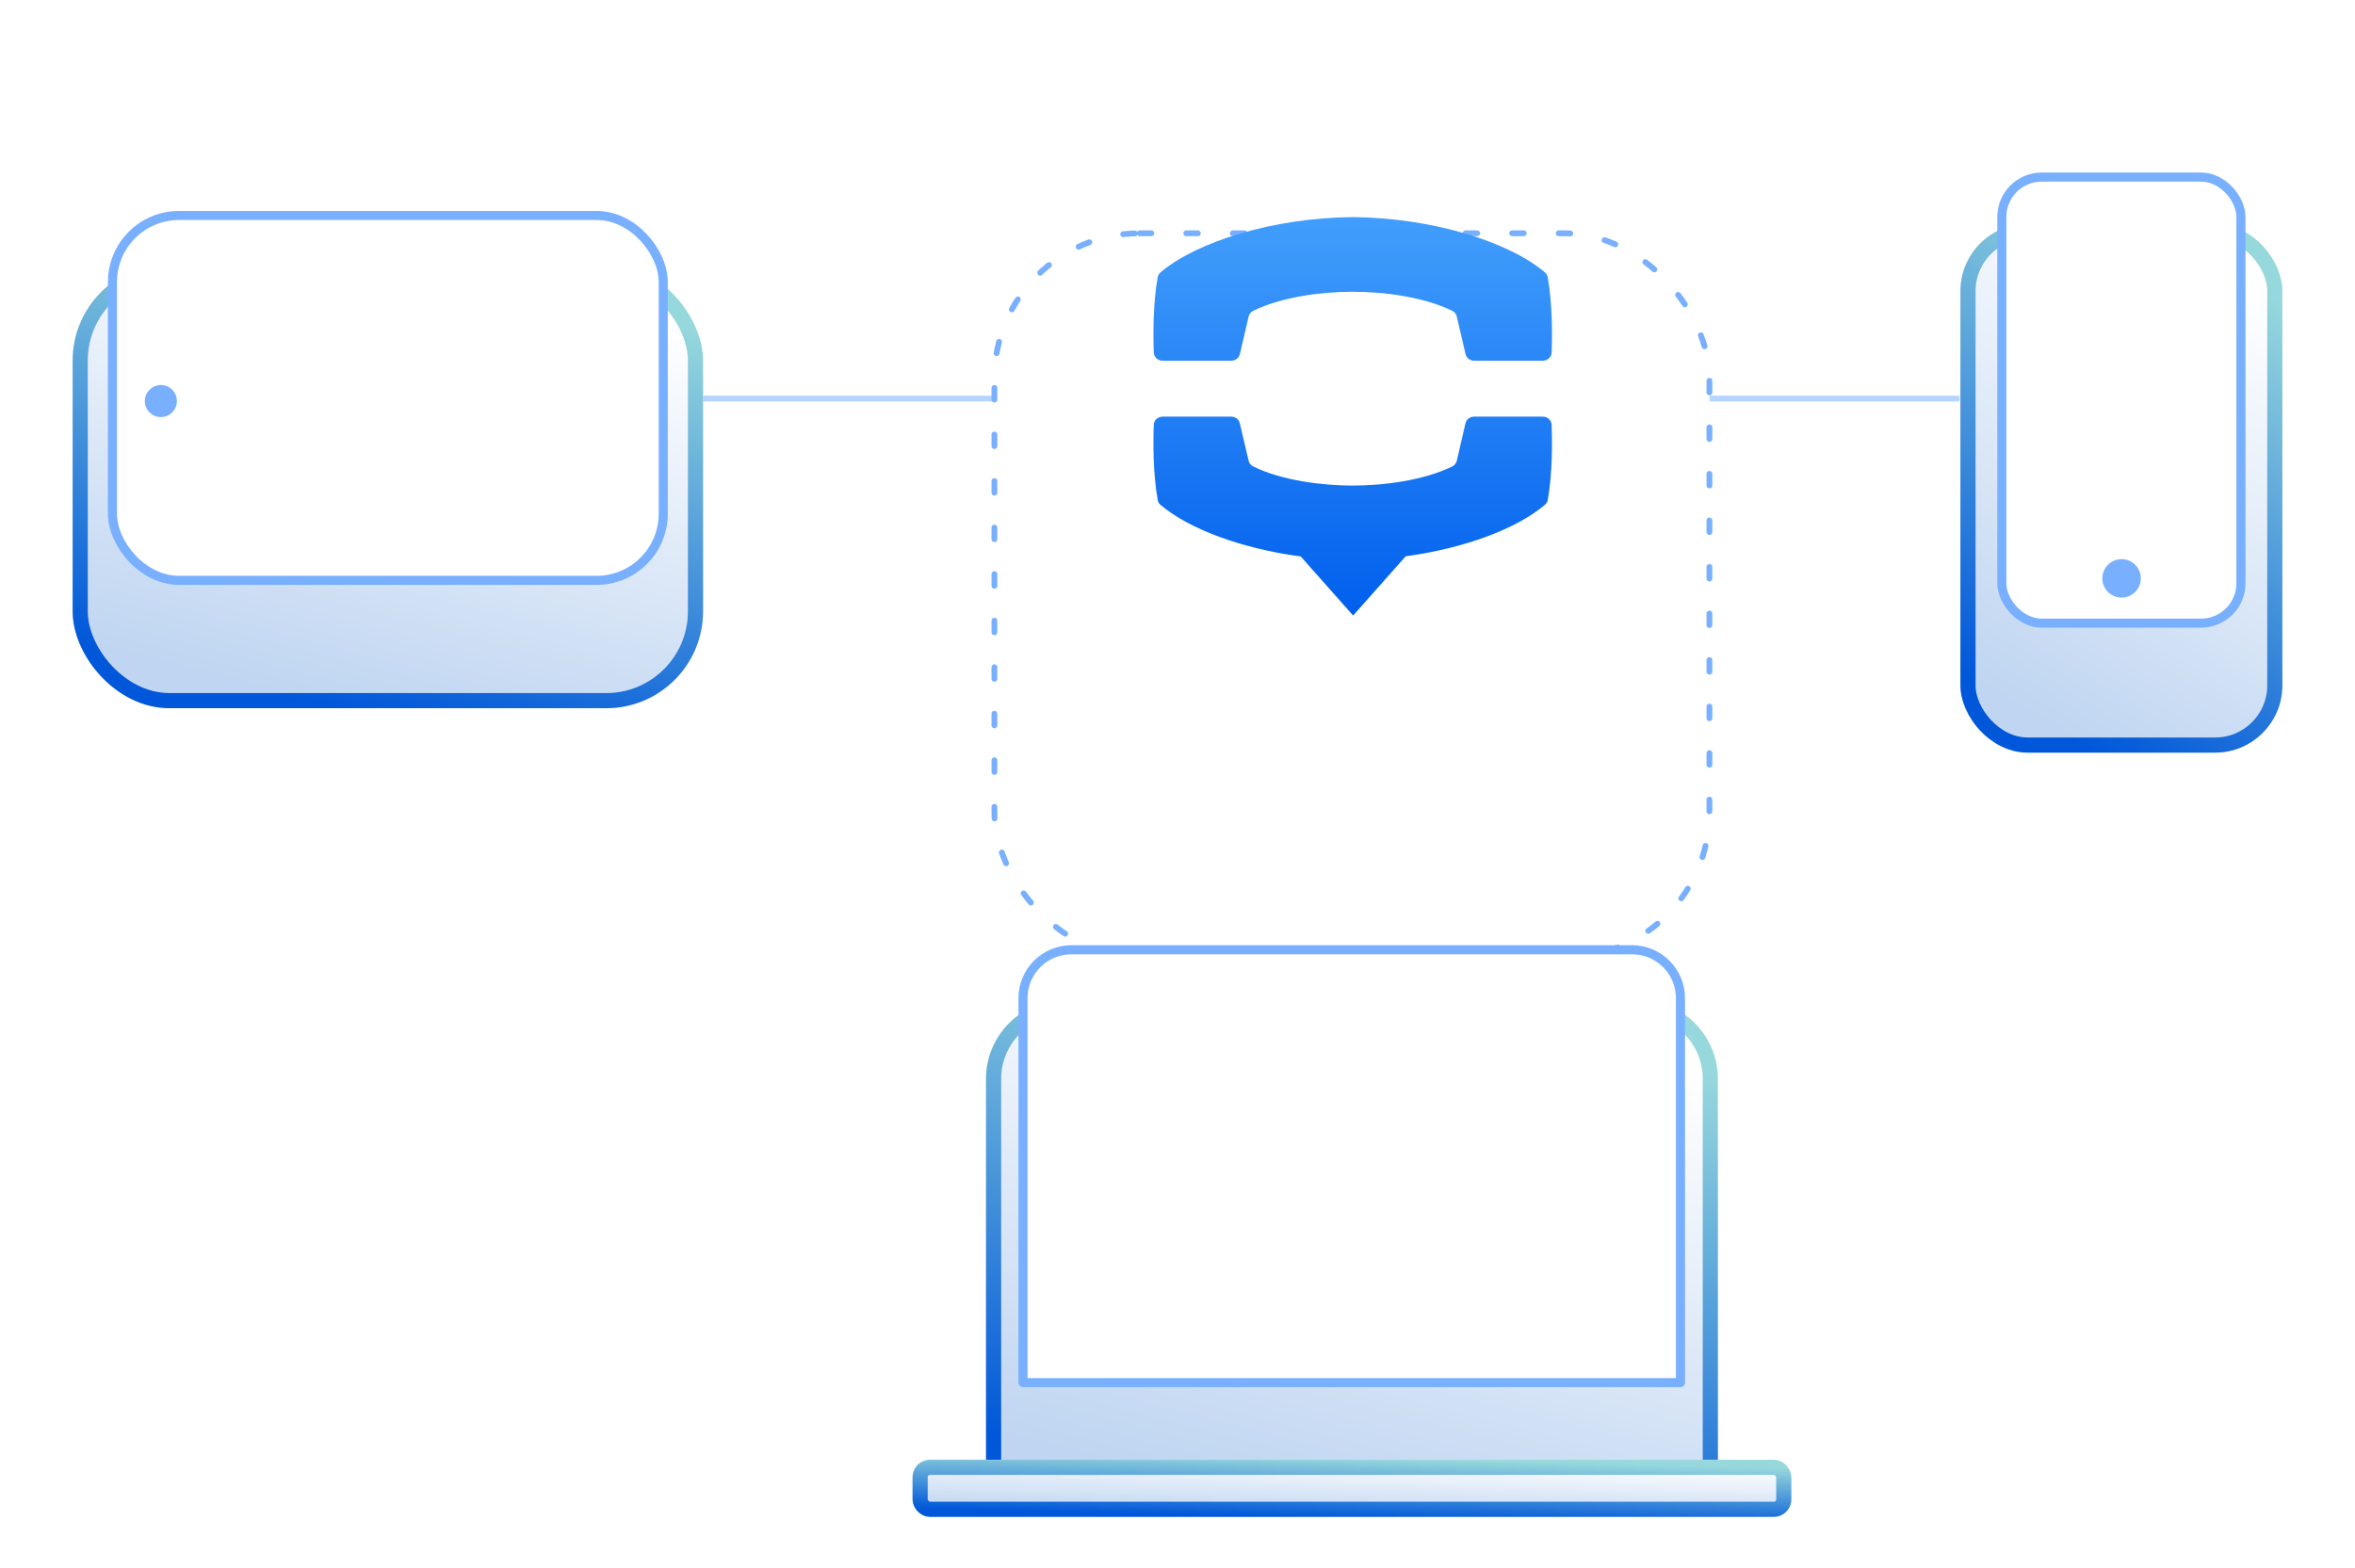 <svg width="389" height="259" viewBox="0 0 389 259" fill="none" xmlns="http://www.w3.org/2000/svg">
<path d="M282.357 65.852H323.669" stroke="#B5D4FF" stroke-width="0.949"/>
<path d="M223.568 151.117L223.568 125.695" stroke="#B5D4FF" stroke-width="0.949"/>
<path d="M116.062 65.852L164.259 65.852" stroke="#B5D4FF" stroke-width="0.949"/>
<g filter="url(#filter0_dd_17754_59141)">
<rect x="12" y="29.023" width="104.13" height="73.439" rx="16" fill="url(#paint0_linear_17754_59141)"/>
<rect x="13.25" y="30.273" width="101.63" height="70.939" rx="14.75" stroke="url(#paint1_linear_17754_59141)" stroke-width="2.5"/>
</g>
<rect x="18.576" y="35.602" width="90.977" height="60.286" rx="11" fill="white" stroke="#78B0FF" stroke-width="1.5" stroke-linecap="round" stroke-linejoin="round"/>
<ellipse cx="26.574" cy="66.265" rx="2.65" ry="2.648" fill="#78B0FF"/>
<g filter="url(#filter1_dddd_17754_59141)">
<rect x="164.256" y="6" width="118.108" height="119.697" rx="24" fill="white"/>
<rect x="164.256" y="6" width="118.108" height="119.697" rx="24" stroke="#78B0FF" stroke-width="0.961" stroke-linecap="round" stroke-linejoin="round" stroke-dasharray="1.92 5.77"/>
</g>
<path d="M223.441 35.867C236.642 35.988 249.259 39.962 255.186 45.005C255.444 45.224 255.604 45.508 255.662 45.833C256.444 50.172 256.411 55.77 256.294 58.277C256.258 59.021 255.622 59.593 254.853 59.593H243.488C242.813 59.593 242.228 59.139 242.08 58.503L240.636 52.314C240.54 51.9 240.27 51.542 239.878 51.352C235.104 49.028 228.576 48.195 223.288 48.205C218.482 48.212 211.862 48.991 207.005 51.352C206.615 51.542 206.345 51.9 206.249 52.311L204.803 58.503C204.655 59.139 204.069 59.593 203.395 59.593H192.03C191.261 59.593 190.622 59.021 190.589 58.277C190.472 55.767 190.436 50.172 191.22 45.833C191.279 45.508 191.442 45.224 191.696 45.005C197.623 39.962 210.241 35.988 223.441 35.867ZM256.299 70.148C256.248 69.409 255.612 68.842 254.848 68.842H243.493C242.806 68.842 242.22 69.285 242.067 69.926L240.641 76.114C240.54 76.533 240.259 76.878 239.878 77.075C235.091 79.392 228.574 80.23 223.278 80.23C218.467 80.206 211.847 79.441 207.01 77.075C206.603 76.878 206.348 76.533 206.246 76.114L204.795 69.926C204.642 69.285 204.057 68.842 203.395 68.842H192.042C191.253 68.842 190.617 69.409 190.591 70.148C190.464 72.662 190.439 78.258 191.228 82.597C191.279 82.917 191.431 83.213 191.686 83.41C196.32 87.354 205.001 90.633 214.854 91.939L223.51 101.7L232.192 91.914C241.993 90.583 250.573 87.329 255.181 83.41C255.436 83.213 255.614 82.917 255.665 82.597C256.454 78.258 256.401 72.662 256.299 70.148Z" fill="url(#paint2_linear_17754_59141)"/>
<g filter="url(#filter2_dd_17754_59141)">
<path d="M162.873 163.688C162.873 156.508 168.693 150.688 175.873 150.688H270.761C277.94 150.688 283.761 156.508 283.761 163.688V234.783H162.873V163.688Z" fill="url(#paint3_linear_17754_59141)"/>
<path d="M175.873 151.938H270.761C277.25 151.938 282.511 157.198 282.511 163.688V233.533H164.123V163.688C164.123 157.198 169.384 151.938 175.873 151.938Z" stroke="url(#paint4_linear_17754_59141)" stroke-width="2.5"/>
</g>
<path d="M168.979 164.922C168.979 160.504 172.56 156.922 176.979 156.922H269.58C273.999 156.922 277.58 160.504 277.58 164.922V228.44H168.979V164.922Z" fill="white" stroke="#78B0FF" stroke-width="1.5" stroke-linecap="round" stroke-linejoin="round"/>
<g filter="url(#filter3_dd_17754_59141)">
<rect x="150.738" y="226.633" width="145.155" height="9.437" rx="2.88" fill="url(#paint5_linear_17754_59141)"/>
<rect x="151.988" y="227.883" width="142.655" height="6.937" rx="1.63" stroke="url(#paint6_linear_17754_59141)" stroke-width="2.5"/>
</g>
<g filter="url(#filter4_dd_17754_59141)">
<rect x="323.826" y="22.414" width="53.176" height="87.383" rx="11.108" fill="url(#paint7_linear_17754_59141)"/>
<rect x="325.076" y="23.664" width="50.676" height="84.883" rx="9.858" stroke="url(#paint8_linear_17754_59141)" stroke-width="2.5"/>
</g>
<rect x="330.666" y="29.258" width="39.493" height="73.7" rx="6.583" fill="white" stroke="#78B0FF" stroke-width="1.5" stroke-linecap="round" stroke-linejoin="round"/>
<circle cx="350.443" cy="95.561" r="3.178" fill="#78B0FF"/>
<defs>
<filter id="filter0_dd_17754_59141" x="0.68" y="25.789" width="126.771" height="99.312" filterUnits="userSpaceOnUse" color-interpolation-filters="sRGB">
<feFlood flood-opacity="0" result="BackgroundImageFix"/>
<feColorMatrix in="SourceAlpha" type="matrix" values="0 0 0 0 0 0 0 0 0 0 0 0 0 0 0 0 0 0 127 0" result="hardAlpha"/>
<feOffset dy="3.234"/>
<feGaussianBlur stdDeviation="3.234"/>
<feColorMatrix type="matrix" values="0 0 0 0 0.082 0 0 0 0 0.098 0 0 0 0 0.145 0 0 0 0.05 0"/>
<feBlend mode="normal" in2="BackgroundImageFix" result="effect1_dropShadow_17754_59141"/>
<feColorMatrix in="SourceAlpha" type="matrix" values="0 0 0 0 0 0 0 0 0 0 0 0 0 0 0 0 0 0 127 0" result="hardAlpha"/>
<feOffset dy="11.32"/>
<feGaussianBlur stdDeviation="5.66"/>
<feColorMatrix type="matrix" values="0 0 0 0 0.082 0 0 0 0 0.098 0 0 0 0 0.145 0 0 0 0.04 0"/>
<feBlend mode="normal" in2="effect1_dropShadow_17754_59141" result="effect2_dropShadow_17754_59141"/>
<feBlend mode="normal" in="SourceGraphic" in2="effect2_dropShadow_17754_59141" result="shape"/>
</filter>
<filter id="filter1_dddd_17754_59141" x="148.407" y="0.216" width="149.805" height="152.872" filterUnits="userSpaceOnUse" color-interpolation-filters="sRGB">
<feFlood flood-opacity="0" result="BackgroundImageFix"/>
<feColorMatrix in="SourceAlpha" type="matrix" values="0 0 0 0 0 0 0 0 0 0 0 0 0 0 0 0 0 0 127 0" result="hardAlpha"/>
<feOffset dy="3.844"/>
<feGaussianBlur stdDeviation="3.844"/>
<feColorMatrix type="matrix" values="0 0 0 0 0.082 0 0 0 0 0.098 0 0 0 0 0.145 0 0 0 0.05 0"/>
<feBlend mode="normal" in2="BackgroundImageFix" result="effect1_dropShadow_17754_59141"/>
<feColorMatrix in="SourceAlpha" type="matrix" values="0 0 0 0 0 0 0 0 0 0 0 0 0 0 0 0 0 0 127 0" result="hardAlpha"/>
<feOffset dy="13.454"/>
<feGaussianBlur stdDeviation="6.727"/>
<feColorMatrix type="matrix" values="0 0 0 0 0.082 0 0 0 0 0.098 0 0 0 0 0.145 0 0 0 0.04 0"/>
<feBlend mode="normal" in2="effect1_dropShadow_17754_59141" result="effect2_dropShadow_17754_59141"/>
<feColorMatrix in="SourceAlpha" type="matrix" values="0 0 0 0 0 0 0 0 0 0 0 0 0 0 0 0 0 0 127 0" result="hardAlpha"/>
<feMorphology radius="5.123" operator="erode" in="SourceAlpha" result="effect3_dropShadow_17754_59141"/>
<feOffset dy="10.246"/>
<feGaussianBlur stdDeviation="10.246"/>
<feComposite in2="hardAlpha" operator="out"/>
<feColorMatrix type="matrix" values="0 0 0 0 0.063 0 0 0 0 0.094 0 0 0 0 0.157 0 0 0 0.08 0"/>
<feBlend mode="normal" in2="effect2_dropShadow_17754_59141" result="effect3_dropShadow_17754_59141"/>
<feColorMatrix in="SourceAlpha" type="matrix" values="0 0 0 0 0 0 0 0 0 0 0 0 0 0 0 0 0 0 127 0" result="hardAlpha"/>
<feOffset dy="5"/>
<feGaussianBlur stdDeviation="5.15"/>
<feComposite in2="hardAlpha" operator="out"/>
<feColorMatrix type="matrix" values="0 0 0 0 0.063 0 0 0 0 0.094 0 0 0 0 0.157 0 0 0 0.06 0"/>
<feBlend mode="normal" in2="effect3_dropShadow_17754_59141" result="effect4_dropShadow_17754_59141"/>
<feBlend mode="normal" in="SourceGraphic" in2="effect4_dropShadow_17754_59141" result="shape"/>
</filter>
<filter id="filter2_dd_17754_59141" x="151.553" y="147.453" width="143.527" height="109.969" filterUnits="userSpaceOnUse" color-interpolation-filters="sRGB">
<feFlood flood-opacity="0" result="BackgroundImageFix"/>
<feColorMatrix in="SourceAlpha" type="matrix" values="0 0 0 0 0 0 0 0 0 0 0 0 0 0 0 0 0 0 127 0" result="hardAlpha"/>
<feOffset dy="3.234"/>
<feGaussianBlur stdDeviation="3.234"/>
<feColorMatrix type="matrix" values="0 0 0 0 0.082 0 0 0 0 0.098 0 0 0 0 0.145 0 0 0 0.05 0"/>
<feBlend mode="normal" in2="BackgroundImageFix" result="effect1_dropShadow_17754_59141"/>
<feColorMatrix in="SourceAlpha" type="matrix" values="0 0 0 0 0 0 0 0 0 0 0 0 0 0 0 0 0 0 127 0" result="hardAlpha"/>
<feOffset dy="11.32"/>
<feGaussianBlur stdDeviation="5.66"/>
<feColorMatrix type="matrix" values="0 0 0 0 0.082 0 0 0 0 0.098 0 0 0 0 0.145 0 0 0 0.04 0"/>
<feBlend mode="normal" in2="effect1_dropShadow_17754_59141" result="effect2_dropShadow_17754_59141"/>
<feBlend mode="normal" in="SourceGraphic" in2="effect2_dropShadow_17754_59141" result="shape"/>
</filter>
<filter id="filter3_dd_17754_59141" x="139.418" y="223.398" width="167.795" height="35.312" filterUnits="userSpaceOnUse" color-interpolation-filters="sRGB">
<feFlood flood-opacity="0" result="BackgroundImageFix"/>
<feColorMatrix in="SourceAlpha" type="matrix" values="0 0 0 0 0 0 0 0 0 0 0 0 0 0 0 0 0 0 127 0" result="hardAlpha"/>
<feOffset dy="3.234"/>
<feGaussianBlur stdDeviation="3.234"/>
<feColorMatrix type="matrix" values="0 0 0 0 0.082 0 0 0 0 0.098 0 0 0 0 0.145 0 0 0 0.05 0"/>
<feBlend mode="normal" in2="BackgroundImageFix" result="effect1_dropShadow_17754_59141"/>
<feColorMatrix in="SourceAlpha" type="matrix" values="0 0 0 0 0 0 0 0 0 0 0 0 0 0 0 0 0 0 127 0" result="hardAlpha"/>
<feOffset dy="11.32"/>
<feGaussianBlur stdDeviation="5.66"/>
<feColorMatrix type="matrix" values="0 0 0 0 0.082 0 0 0 0 0.098 0 0 0 0 0.145 0 0 0 0.04 0"/>
<feBlend mode="normal" in2="effect1_dropShadow_17754_59141" result="effect2_dropShadow_17754_59141"/>
<feBlend mode="normal" in="SourceGraphic" in2="effect2_dropShadow_17754_59141" result="shape"/>
</filter>
<filter id="filter4_dd_17754_59141" x="312.506" y="19.18" width="75.816" height="113.258" filterUnits="userSpaceOnUse" color-interpolation-filters="sRGB">
<feFlood flood-opacity="0" result="BackgroundImageFix"/>
<feColorMatrix in="SourceAlpha" type="matrix" values="0 0 0 0 0 0 0 0 0 0 0 0 0 0 0 0 0 0 127 0" result="hardAlpha"/>
<feOffset dy="3.234"/>
<feGaussianBlur stdDeviation="3.234"/>
<feColorMatrix type="matrix" values="0 0 0 0 0.082 0 0 0 0 0.098 0 0 0 0 0.145 0 0 0 0.05 0"/>
<feBlend mode="normal" in2="BackgroundImageFix" result="effect1_dropShadow_17754_59141"/>
<feColorMatrix in="SourceAlpha" type="matrix" values="0 0 0 0 0 0 0 0 0 0 0 0 0 0 0 0 0 0 127 0" result="hardAlpha"/>
<feOffset dy="11.32"/>
<feGaussianBlur stdDeviation="5.66"/>
<feColorMatrix type="matrix" values="0 0 0 0 0.082 0 0 0 0 0.098 0 0 0 0 0.145 0 0 0 0.04 0"/>
<feBlend mode="normal" in2="effect1_dropShadow_17754_59141" result="effect2_dropShadow_17754_59141"/>
<feBlend mode="normal" in="SourceGraphic" in2="effect2_dropShadow_17754_59141" result="shape"/>
</filter>
<linearGradient id="paint0_linear_17754_59141" x1="81.831" y1="31.239" x2="63.06" y2="104.541" gradientUnits="userSpaceOnUse">
<stop stop-color="white"/>
<stop offset="1" stop-color="#BFD5F1"/>
</linearGradient>
<linearGradient id="paint1_linear_17754_59141" x1="81.831" y1="31.239" x2="63.06" y2="104.541" gradientUnits="userSpaceOnUse">
<stop stop-color="#97D8DC"/>
<stop offset="1" stop-color="#0057D9"/>
</linearGradient>
<linearGradient id="paint2_linear_17754_59141" x1="223.441" y1="101.7" x2="223.441" y2="35.867" gradientUnits="userSpaceOnUse">
<stop stop-color="#005FED"/>
<stop offset="1" stop-color="#429EFC"/>
</linearGradient>
<linearGradient id="paint3_linear_17754_59141" x1="243.942" y1="153.224" x2="222.705" y2="237.303" gradientUnits="userSpaceOnUse">
<stop stop-color="white"/>
<stop offset="1" stop-color="#BFD5F1"/>
</linearGradient>
<linearGradient id="paint4_linear_17754_59141" x1="243.942" y1="153.224" x2="222.705" y2="237.303" gradientUnits="userSpaceOnUse">
<stop stop-color="#97D8DC"/>
<stop offset="1" stop-color="#0057D9"/>
</linearGradient>
<linearGradient id="paint5_linear_17754_59141" x1="248.081" y1="226.917" x2="247.844" y2="236.949" gradientUnits="userSpaceOnUse">
<stop stop-color="white"/>
<stop offset="1" stop-color="#BFD5F1"/>
</linearGradient>
<linearGradient id="paint6_linear_17754_59141" x1="248.081" y1="226.917" x2="247.844" y2="236.949" gradientUnits="userSpaceOnUse">
<stop stop-color="#97D8DC"/>
<stop offset="1" stop-color="#0057D9"/>
</linearGradient>
<linearGradient id="paint7_linear_17754_59141" x1="359.487" y1="25.05" x2="318.592" y2="93.589" gradientUnits="userSpaceOnUse">
<stop stop-color="white"/>
<stop offset="1" stop-color="#BFD5F1"/>
</linearGradient>
<linearGradient id="paint8_linear_17754_59141" x1="359.487" y1="25.05" x2="318.592" y2="93.589" gradientUnits="userSpaceOnUse">
<stop stop-color="#97D8DC"/>
<stop offset="1" stop-color="#0057D9"/>
</linearGradient>
</defs>
</svg>
